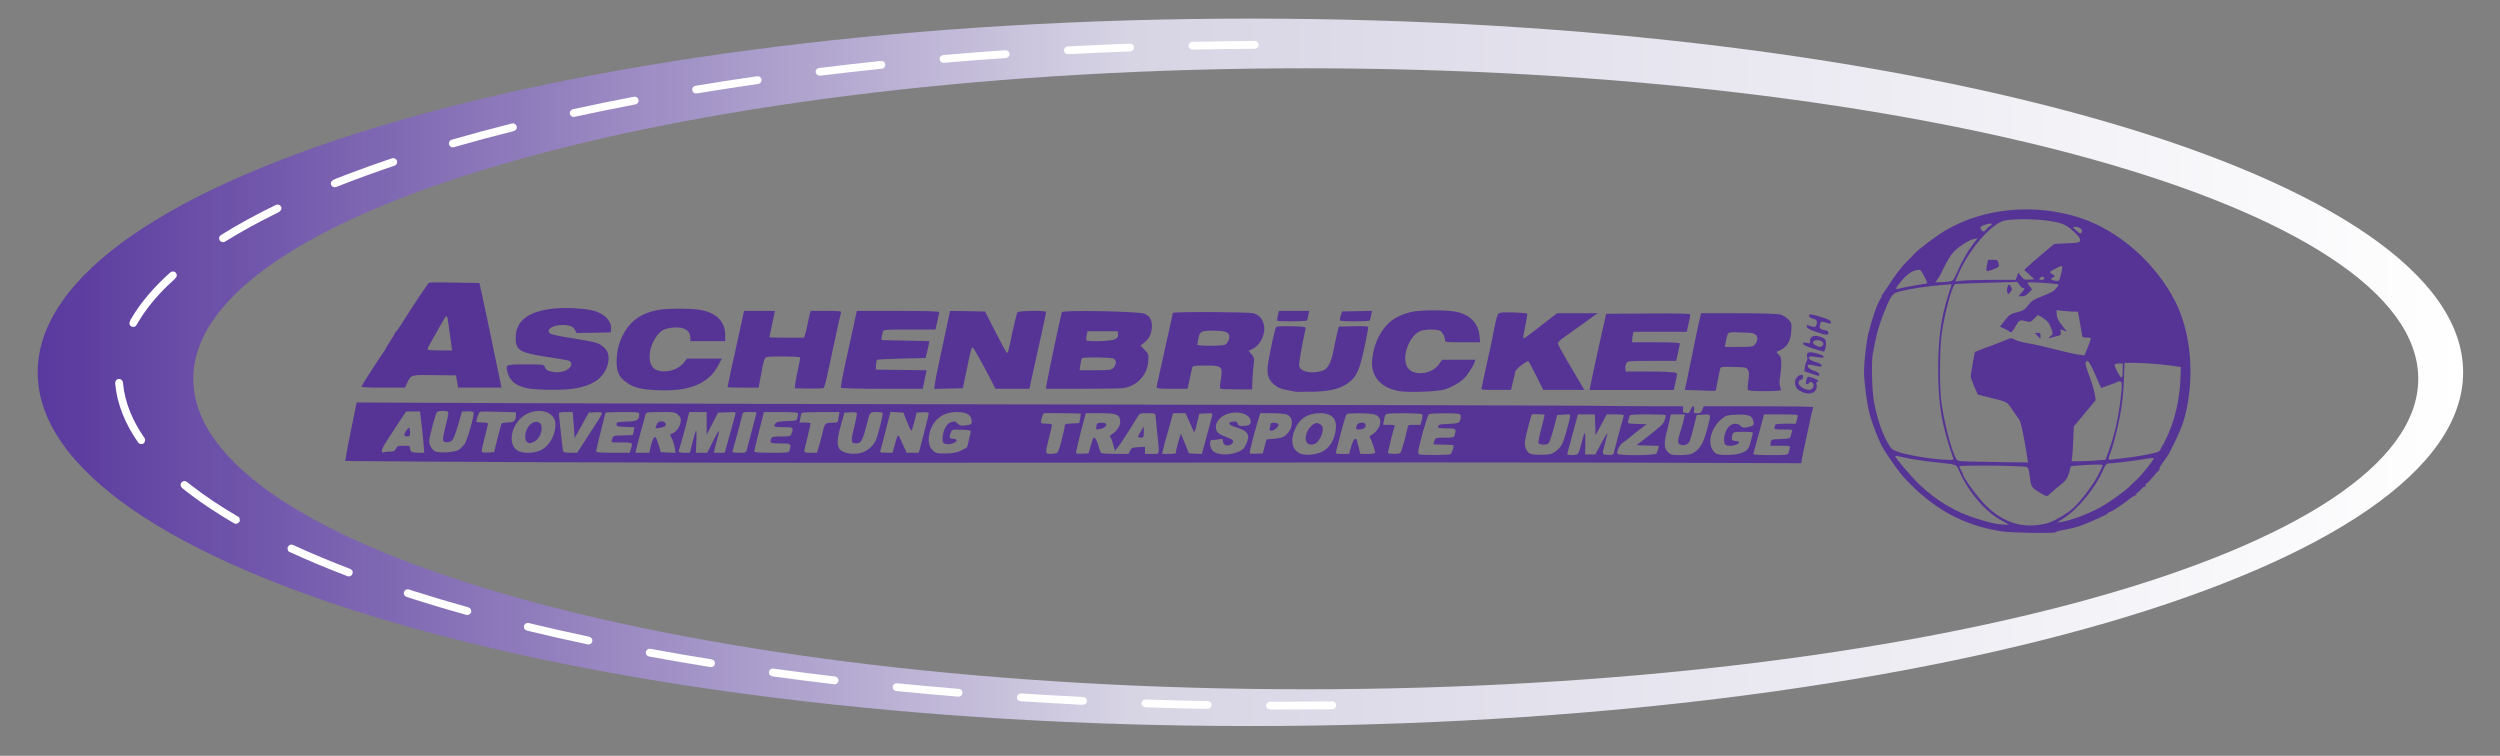 <?xml version="1.0" encoding="UTF-8" standalone="no"?>
<!-- Created with Inkscape (http://www.inkscape.org/) -->

<svg
   xmlns:dc="http://purl.org/dc/elements/1.1/"
   xmlns:cc="http://creativecommons.org/ns#"
   xmlns:rdf="http://www.w3.org/1999/02/22-rdf-syntax-ns#"
   xmlns:svg="http://www.w3.org/2000/svg"
   xmlns="http://www.w3.org/2000/svg"
   xmlns:sodipodi="http://sodipodi.sourceforge.net/DTD/sodipodi-0.dtd"
   xmlns:inkscape="http://www.inkscape.org/namespaces/inkscape"
   width="2150"
   height="650"
   viewBox="0 0 568.854 171.979"
   version="1.1"
   id="svg4626"
   inkscape:version="0.92.4 (5da689c313, 2019-01-14)"
   sodipodi:docname="logo.svg">
  <rect x="0" y="0" width="568.854" height="171.979" fill="#808080" stroke="none"/>
  <defs
     id="defs4620">
    <linearGradient
       gradientTransform="matrix(668.142,0,0,194.879,36.349,127.814)"
       gradientUnits="userSpaceOnUse"
       y2="0"
       x2="1"
       y1="0"
       x1="0"
       id="_Linear2">
      <stop
         id="stop5239"
         style="stop-color:#56349f;stop-opacity:0.941"
         offset="0" />
      <stop
         id="stop5241"
         style="stop-color:#d7d4e4;stop-opacity:1"
         offset="0.45" />
      <stop
         id="stop5243"
         style="stop-color:#fff;stop-opacity:1"
         offset="1" />
      <stop
         id="stop5245"
         style="stop-color:#fff;stop-opacity:1"
         offset="1" />
    </linearGradient>
  </defs>
  <sodipodi:namedview
     id="base"
     pagecolor="#ffffff"
     bordercolor="#666666"
     borderopacity="1.0"
     inkscape:pageopacity="0.0"
     inkscape:pageshadow="2"
     inkscape:zoom="0.24748737"
     inkscape:cx="1159.9637"
     inkscape:cy="-265.74832"
     inkscape:document-units="px"
     inkscape:current-layer="g5297"
     showgrid="false"
     units="px"
     showguides="true"
     inkscape:guide-bbox="true"
     inkscape:window-width="2560"
     inkscape:window-height="1017"
     inkscape:window-x="1912"
     inkscape:window-y="-8"
     inkscape:window-maximized="1">
    <sodipodi:guide
       position="226.662,182.016"
       orientation="0,1"
       id="guide5278"
       inkscape:locked="false" />
  </sodipodi:namedview>
  <g
     inkscape:label="Ebene 1"
     inkscape:groupmode="layer"
     id="layer1"
     transform="translate(0,-125.021)">
    <g
       id="g5297"
       transform="translate(-54.429,98.274)">
      <g
         id="g5308"
         transform="translate(3.657,-3.351)">
        <path
           style="fill:#563495;fill-opacity:1;stroke-width:0.265"
           d="m 129.329,134.992 c 0,0 0.426,-2.646 0.705,-4.015 0.279,-1.369 0.758,-3.739 1.065,-5.267 0.307,-1.528 0.622,-3.061 0.7,-3.406 l 0.142,-0.628 38.153,0.165 c 20.984,0.091 82.146,0.233 135.916,0.317 53.77,0.084 100.978,0.198 104.907,0.253 3.929,0.055 10.678,0.106 14.999,0.112 l 7.855,0.013 -0.05,0.728 c -0.042,0.615 0.065,0.741 0.694,0.813 0.621,0.071 0.794,-0.048 1.05,-0.728 0.398,-1.055 0.93,-1.068 0.776,-0.019 -0.109,0.741 -0.06,0.794 0.73,0.794 0.698,0 0.899,-0.14 1.146,-0.794 l 0.3,-0.794 h 12.525 c 6.889,0 12.471,0.089 12.406,0.198 -0.066,0.109 -0.611,2.52 -1.212,5.358 -0.601,2.838 -1.155,5.441 -1.232,5.785 l -0.281,1.618 c -109.818,-0.527 -234.896,0.365 -331.295,-0.504 z m 203.348,-2.149 c 0.903,-0.396 1.244,-0.744 1.672,-1.711 0.946,-2.138 0.411,-2.989 -2.41,-3.829 -1.673,-0.498 -1.964,-1.147 -0.575,-1.28 0.706,-0.068 0.908,0.024 1.023,0.463 0.107,0.408 0.355,0.546 0.972,0.544 1.439,-0.006 2.02,-0.272 2.02,-0.924 0,-2.424 -4.996,-2.948 -7.077,-0.741 -0.576,0.611 -0.861,1.174 -0.861,1.705 0,1.45 0.296,1.703 3.392,2.906 0.803,0.312 0.656,1.072 -0.27,1.397 -0.839,0.295 -1.535,-0.143 -1.535,-0.965 0,-0.452 -0.121,-0.506 -0.827,-0.364 -0.455,0.091 -1.11,0.165 -1.455,0.165 -0.534,0 -0.628,0.129 -0.623,0.86 0.003,0.473 0.212,1.124 0.463,1.448 0.912,1.172 3.805,1.327 6.09,0.327 z m 18.882,0.056 c 1.553,-0.752 2.604,-2.249 3.03,-4.316 0.621,-3.012 -0.486,-4.46 -3.411,-4.46 -2.741,0 -4.544,1.072 -5.617,3.34 -1.273,2.692 -0.877,4.958 1.016,5.814 1.158,0.524 3.483,0.348 4.981,-0.378 z m -3.491,-2.181 c -0.494,-0.922 -0.047,-2.551 0.983,-3.581 0.928,-0.928 1.526,-1.004 2.401,-0.303 0.693,0.554 0.138,2.773 -0.969,3.881 -0.73,0.73 -2.025,0.732 -2.415,0.003 z m 32.709,2.733 c 0.365,-0.254 0.911,-1.824 0.705,-2.029 -0.085,-0.085 -1.147,-0.155 -2.36,-0.155 -1.213,0 -2.205,-0.052 -2.205,-0.115 0,-0.063 0.116,-0.42 0.258,-0.794 0.247,-0.65 0.348,-0.679 2.35,-0.679 1.946,0 2.104,-0.042 2.252,-0.595 0.391,-1.459 0.316,-1.521 -1.837,-1.521 -1.766,0 -1.993,-0.055 -1.916,-0.463 0.072,-0.38 0.419,-0.475 1.938,-0.53 2.689,-0.098 2.947,-0.194 3.142,-1.169 0.111,-0.555 0.054,-0.919 -0.165,-1.058 -0.445,-0.283 -6.588,-0.273 -7.036,0.011 -0.368,0.233 -2.426,7.55 -2.426,8.624 0,0.616 0.015,0.619 3.506,0.646 1.928,0.015 3.635,-0.063 3.793,-0.173 z m 24.009,-0.677 c 1.225,-0.934 1.69,-1.835 2.489,-4.815 1.085,-4.048 1.162,-3.612 -0.623,-3.52 l -1.553,0.08 -0.475,1.852 c -0.764,2.977 -1.279,4.484 -1.605,4.692 -0.533,0.34 -2.033,0.223 -2.184,-0.171 -0.079,-0.205 0.219,-1.717 0.662,-3.359 0.443,-1.643 0.776,-3.015 0.741,-3.051 -0.12,-0.12 -2.823,-0.191 -2.913,-0.077 -0.169,0.216 -1.321,4.616 -1.519,5.802 -0.232,1.391 0.24,2.674 1.152,3.136 0.32,0.162 1.543,0.267 2.719,0.233 1.883,-0.054 2.253,-0.15 3.109,-0.803 z m 5.162,0.411 c 0.133,-0.255 0.446,-1.296 0.697,-2.315 0.716,-2.904 0.913,-2.904 0.854,0 l -0.054,2.646 h 1.164 1.164 l 1.314,-2.461 c 0.723,-1.354 1.353,-2.422 1.401,-2.374 0.048,0.048 -0.155,0.977 -0.45,2.064 -0.78,2.87 -0.803,2.759 0.6,2.85 1.092,0.071 1.238,0.014 1.356,-0.529 0.197,-0.906 2.083,-7.923 2.238,-8.328 0.104,-0.271 -0.315,-0.35 -1.859,-0.35 h -1.994 l -1.276,2.39 -1.276,2.39 -0.076,-2.39 -0.076,-2.39 h -1.929 -1.929 l -1.129,4.167 c -0.621,2.292 -1.185,4.376 -1.254,4.63 -0.106,0.391 0.061,0.463 1.074,0.463 0.874,0 1.264,-0.126 1.44,-0.463 z m 17.7,0.132 c 0.143,-0.182 0.338,-0.654 0.432,-1.049 l 0.171,-0.718 -2.552,-0.076 -2.552,-0.076 3.065,-2.381 c 2.437,-1.894 3.122,-2.571 3.342,-3.307 0.152,-0.509 0.277,-1.015 0.278,-1.124 0,-0.109 -1.836,-0.198 -4.082,-0.198 -3.663,0 -4.096,0.048 -4.212,0.463 -0.071,0.255 -0.205,0.726 -0.297,1.047 -0.162,0.565 -0.095,0.587 2.009,0.661 l 2.177,0.077 -1.567,1.191 c -0.862,0.655 -1.865,1.464 -2.229,1.798 -0.364,0.334 -1.041,0.845 -1.505,1.136 -0.843,0.528 -1.604,2.088 -1.277,2.617 0.256,0.415 8.468,0.358 8.798,-0.061 z m 8.218,-0.043 c 1.711,-0.894 2.517,-2.276 3.468,-5.943 0.796,-3.07 0.825,-2.984 -0.968,-2.891 l -1.521,0.079 -0.794,3.173 c -0.702,2.806 -0.875,3.212 -1.497,3.508 -0.496,0.236 -0.904,0.259 -1.384,0.076 -0.776,-0.295 -0.76,-0.75 0.125,-3.534 0.269,-0.846 0.566,-1.947 0.66,-2.447 l 0.171,-0.909 h -1.582 -1.582 l -0.278,1.257 c -0.153,0.691 -0.462,1.971 -0.687,2.844 -0.63,2.446 -0.558,3.634 0.27,4.462 0.636,0.636 0.882,0.698 2.791,0.698 1.288,0 2.369,-0.144 2.808,-0.373 z m 10.959,-0.039 c 1.511,-0.515 1.902,-0.963 2.298,-2.63 0.173,-0.728 0.376,-1.531 0.452,-1.786 0.124,-0.416 -0.094,-0.463 -2.137,-0.463 -2.386,0 -2.451,0.033 -2.586,1.323 -0.06,0.57 0.049,0.673 0.791,0.744 1.032,0.099 1.116,0.494 0.181,0.85 -1.06,0.403 -2.416,0.319 -2.6,-0.16 -0.478,-1.245 0.184,-3.47 1.256,-4.221 0.765,-0.536 1.822,-0.485 2.333,0.111 0.354,0.413 0.618,0.464 1.535,0.296 1.411,-0.258 1.63,-0.492 1.371,-1.463 -0.317,-1.189 -1.142,-1.488 -3.805,-1.38 -2.108,0.085 -2.396,0.164 -3.307,0.898 -2.206,1.778 -3.259,4.824 -2.339,6.763 0.244,0.513 0.704,1.059 1.024,1.214 0.885,0.427 4.165,0.371 5.535,-0.096 z m 10.904,-0.117 c 0.083,-0.291 0.218,-0.767 0.3,-1.058 0.142,-0.5 0.024,-0.529 -2.134,-0.529 h -2.284 l 0.084,-0.728 c 0.083,-0.72 0.106,-0.728 2.238,-0.804 1.978,-0.07 2.164,-0.124 2.281,-0.661 0.07,-0.322 0.215,-0.793 0.322,-1.048 0.176,-0.419 -0.011,-0.463 -1.979,-0.463 -1.873,0 -2.151,-0.058 -2.013,-0.419 0.088,-0.23 0.161,-0.528 0.161,-0.661 0,-0.134 1.052,-0.243 2.337,-0.243 h 2.337 l 0.28,-0.911 c 0.154,-0.501 0.213,-0.977 0.133,-1.058 -0.081,-0.081 -1.833,-0.147 -3.894,-0.147 h -3.747 l -1.148,4.299 c -0.631,2.365 -1.2,4.448 -1.264,4.63 -0.089,0.255 0.794,0.331 3.863,0.331 3.753,0 3.988,-0.03 4.129,-0.529 z m -210.516,-0.146 c 1.267,-0.529 2.382,-1.599 2.866,-2.75 0.543,-1.291 1.685,-5.893 1.527,-6.15 -0.073,-0.118 -0.724,-0.214 -1.446,-0.214 -1.513,0 -1.408,-0.159 -2.362,3.572 -0.71,2.777 -1.177,3.552 -2.147,3.564 -1.289,0.015 -1.351,-0.442 -0.51,-3.72 0.426,-1.66 0.68,-3.115 0.564,-3.233 -0.116,-0.118 -0.792,-0.177 -1.502,-0.132 l -1.291,0.082 -0.746,2.646 c -0.99,3.512 -1.043,4.906 -0.218,5.785 0.887,0.945 3.636,1.232 5.267,0.551 z m 22.283,-0.374 c 0.655,-0.332 1.234,-0.642 1.287,-0.689 0.053,-0.047 0.246,-0.777 0.428,-1.621 0.183,-0.845 0.378,-1.714 0.433,-1.933 0.083,-0.325 -0.298,-0.411 -2.084,-0.474 -2.141,-0.075 -2.191,-0.063 -2.447,0.613 -0.439,1.154 -0.331,1.449 0.532,1.449 1.097,0 1.03,0.675 -0.106,1.05 -1.207,0.398 -2.267,0.115 -2.305,-0.615 -0.095,-1.844 0.72,-3.747 1.777,-4.149 0.93,-0.354 1.09,-0.327 1.7,0.283 0.454,0.454 0.741,0.51 1.852,0.363 1.143,-0.152 1.315,-0.254 1.315,-0.78 0,-1.563 -1.036,-2.237 -3.441,-2.237 -1.856,0 -3.462,0.623 -4.547,1.765 -1.816,1.91 -2.373,5.189 -1.131,6.664 0.801,0.952 1.268,1.076 3.695,0.985 1.296,-0.049 2.209,-0.251 3.043,-0.673 z m 21.569,0.634 c 0.429,-0.115 0.678,-0.703 1.263,-2.973 0.401,-1.556 0.726,-3.032 0.722,-3.28 -0.005,-0.368 0.294,-0.465 1.637,-0.529 l 1.643,-0.079 0.213,-1.032 c 0.117,-0.568 0.177,-1.068 0.134,-1.112 -0.064,-0.064 -7.169,-0.165 -8.297,-0.117 -0.32,0.013 -0.926,2.007 -0.684,2.249 0.08,0.08 0.661,0.145 1.292,0.145 0.766,0 1.147,0.115 1.147,0.345 0,0.19 -0.295,1.47 -0.657,2.844 -0.896,3.413 -0.882,3.691 0.193,3.687 0.473,-0.002 1.1,-0.068 1.394,-0.147 z m 7.895,-1.701 c 0.278,-0.946 0.546,-1.767 0.596,-1.824 0.268,-0.308 0.892,0.7 1.177,1.903 0.179,0.757 0.458,1.463 0.619,1.57 0.161,0.107 1.625,0.196 3.254,0.198 l 2.962,0.004 0.347,-0.728 c 0.311,-0.652 0.506,-0.736 1.867,-0.807 l 1.519,-0.079 v 0.807 0.807 h 1.587 c 1.869,0 1.755,0.455 1.191,-4.763 -0.212,-1.965 -0.389,-3.78 -0.392,-4.035 -0.005,-0.395 -0.269,-0.463 -1.8,-0.463 -1.747,0 -1.808,0.023 -2.291,0.86 -0.54,0.936 -3.585,5.723 -3.914,6.152 -0.111,0.146 -0.427,0.559 -0.702,0.918 l -0.499,0.653 -0.462,-1.646 c -0.254,-0.905 -0.583,-1.646 -0.731,-1.646 -0.148,0 0.129,-0.268 0.616,-0.596 1.252,-0.844 1.936,-2.111 1.731,-3.206 -0.235,-1.254 -0.969,-1.489 -4.656,-1.489 h -3.152 l -0.264,0.992 c -1.348,5.063 -2.042,8.011 -1.914,8.139 0.084,0.084 0.75,0.118 1.479,0.075 l 1.326,-0.078 z m 10.754,-2.051 c 0,-0.109 0.295,-0.675 0.653,-1.257 l 0.652,-1.058 0.008,1.257 c 0.008,1.166 -0.039,1.257 -0.653,1.257 -0.364,0 -0.661,-0.089 -0.66,-0.198 z m -9.481,-2.344 c 0.075,-0.654 0.216,-0.777 0.981,-0.85 1.823,-0.174 1.658,1.07 -0.191,1.44 -0.844,0.169 -0.874,0.147 -0.79,-0.589 z m 18.112,6.035 c -0.072,-0.117 0.147,-1.158 0.487,-2.315 l 0.618,-2.103 0.441,1.027 c 0.243,0.565 0.657,1.577 0.92,2.249 l 0.479,1.222 1.473,0.079 1.473,0.079 0.282,-1.005 c 0.655,-2.337 1.941,-7.137 2.063,-7.7 0.128,-0.588 0.078,-0.607 -1.394,-0.529 l -1.526,0.08 -0.542,2.221 c -0.531,2.174 -0.549,2.205 -0.877,1.455 -0.184,-0.421 -0.646,-1.451 -1.027,-2.287 l -0.692,-1.521 h -1.426 -1.426 l -0.289,1.124 c -0.159,0.618 -0.448,1.66 -0.643,2.315 -0.7,2.36 -1.176,4.117 -1.342,4.961 l -0.17,0.86 h 1.624 c 0.893,0 1.565,-0.095 1.493,-0.212 z m 20.187,-1.508 0.418,-1.587 1.72,-0.132 c 0.98,-0.075 1.986,-0.321 2.339,-0.571 2.043,-1.447 2.341,-4.329 0.512,-4.966 -0.448,-0.156 -1.982,-0.284 -3.409,-0.284 h -2.595 l -0.571,1.916 c -0.798,2.68 -1.822,6.616 -1.828,7.027 -0.004,0.252 0.398,0.323 1.495,0.265 l 1.5,-0.079 z m 1.177,-4.167 c 0.088,-0.327 0.161,-0.752 0.163,-0.943 0.005,-0.44 1.638,-0.319 1.786,0.133 0.15,0.457 -0.895,1.406 -1.548,1.406 -0.452,0 -0.529,-0.115 -0.401,-0.595 z m 18.525,4.167 c 0.48,-1.676 1.052,-2.226 1.307,-1.257 0.067,0.255 0.269,1.029 0.449,1.72 l 0.327,1.257 h 1.685 c 0.927,0 1.685,-0.115 1.685,-0.255 0,-0.399 -0.778,-2.73 -1.103,-3.305 -0.217,-0.384 -0.212,-0.544 0.018,-0.621 0.766,-0.255 1.885,-1.491 2.12,-2.34 0.358,-1.298 -0.076,-2.14 -1.276,-2.473 -1.096,-0.305 -5.847,-0.353 -6.244,-0.064 -0.147,0.107 -0.712,1.921 -1.256,4.031 -0.544,2.11 -1.063,4.104 -1.153,4.432 -0.156,0.568 -0.093,0.595 1.392,0.595 h 1.556 l 0.493,-1.72 z m 1.195,-4.564 c 0.152,-0.574 0.372,-0.745 1.037,-0.811 0.58,-0.057 0.894,0.047 1.004,0.334 0.245,0.638 -0.396,1.204 -1.364,1.204 -0.82,0 -0.86,-0.042 -0.678,-0.728 z m 9.948,6.081 c 0.248,-0.182 1.382,-4.074 1.656,-5.684 0.117,-0.688 0.202,-0.728 1.539,-0.728 h 1.415 l 0.287,-1.064 c 0.158,-0.585 0.215,-1.181 0.127,-1.323 -0.185,-0.3 -7.778,-0.352 -8.232,-0.056 -0.164,0.107 -0.383,0.7 -0.486,1.319 l -0.188,1.124 h 1.374 c 1.203,0 1.351,0.058 1.189,0.463 -0.225,0.56 -1.458,5.554 -1.458,5.904 0,0.291 2.391,0.33 2.778,0.045 z m -229.811,-0.327 c 0.804,0 1.052,-0.127 1.296,-0.661 0.269,-0.589 0.461,-0.661 1.762,-0.661 1.364,0 1.461,0.042 1.461,0.633 0,0.753 0.429,0.954 2.03,0.954 h 1.193 l -0.192,-2.315 c -0.106,-1.273 -0.325,-3.387 -0.487,-4.696 l -0.295,-2.381 h -1.575 -1.575 l -1.678,2.514 c -0.923,1.382 -2.218,3.372 -2.878,4.422 -1.142,1.816 -1.305,2.672 -0.447,2.343 0.215,-0.083 0.839,-0.15 1.386,-0.15 z m 3.198,-3.77 c 0.003,-0.497 0.938,-1.817 1.143,-1.612 0.098,0.098 0.179,0.575 0.179,1.06 0,0.764 -0.088,0.882 -0.661,0.882 -0.364,0 -0.661,-0.149 -0.66,-0.331 z m 12.333,3.391 c 0.433,-0.256 1.057,-0.86 1.388,-1.343 0.635,-0.926 2.262,-6.608 2.05,-7.159 -0.076,-0.199 -0.605,-0.308 -1.384,-0.285 l -1.26,0.038 -0.86,3.005 c -0.473,1.653 -1.064,3.23 -1.314,3.506 -0.553,0.612 -1.912,0.666 -2.135,0.086 -0.088,-0.228 0.191,-1.772 0.619,-3.431 0.635,-2.463 0.71,-3.042 0.41,-3.157 -0.537,-0.206 -1.994,-0.165 -2.358,0.067 -0.173,0.11 -0.69,1.703 -1.15,3.54 -0.813,3.245 -0.824,3.367 -0.391,4.28 0.25,0.527 0.755,1.06 1.15,1.214 1.059,0.412 4.305,0.188 5.233,-0.36 z m 8.488,-1.076 c 0.317,-1.368 0.949,-3.744 1.284,-4.829 0.064,-0.207 0.598,-0.331 1.424,-0.331 1.432,0 1.87,-0.391 1.87,-1.669 v -0.646 l -3.903,-0.124 c -2.146,-0.068 -4.049,-0.071 -4.228,-0.007 -0.276,0.099 -0.859,1.616 -0.864,2.247 -8e-4,0.109 0.594,0.198 1.321,0.198 0.728,0 1.323,0.117 1.323,0.26 0,0.143 -0.352,1.592 -0.781,3.22 -0.43,1.628 -0.717,3.065 -0.638,3.193 0.079,0.128 0.746,0.197 1.483,0.153 l 1.34,-0.079 0.368,-1.587 z m 10.359,1.078 c 1.871,-0.948 3.215,-3.389 3.215,-5.839 0,-2.695 -3.426,-3.918 -6.55,-2.337 -3.334,1.687 -4.611,6.769 -2.088,8.308 1.244,0.758 3.789,0.696 5.423,-0.132 z m -3.201,-1.761 c -0.621,-0.362 -0.608,-1.964 0.027,-3.158 0.629,-1.184 1.711,-1.751 2.583,-1.353 1.333,0.608 0.548,3.734 -1.113,4.427 -1.033,0.432 -0.911,0.425 -1.497,0.084 z m 12.954,-0.045 c 3.295,-5.039 4.045,-6.252 4.045,-6.542 0,-0.195 -0.52,-0.27 -1.506,-0.218 l -1.506,0.079 -1.603,2.906 -1.603,2.906 -0.064,-1.054 c -0.035,-0.58 -0.135,-1.918 -0.221,-2.973 l -0.157,-1.918 h -1.565 c -1.074,0 -1.566,0.104 -1.567,0.331 -0.004,0.546 0.844,8.242 0.948,8.599 0.063,0.216 0.634,0.331 1.647,0.331 h 1.551 z m 10.658,1.527 c 0.167,-0.506 0.227,-1.045 0.133,-1.197 -0.1,-0.161 -1.041,-0.254 -2.266,-0.224 -1.153,0.028 -2.159,-0.012 -2.237,-0.09 -0.078,-0.078 -0.027,-0.442 0.113,-0.81 0.242,-0.637 0.359,-0.671 2.436,-0.701 1.2,-0.018 2.203,-0.06 2.229,-0.095 0.026,-0.035 0.12,-0.445 0.209,-0.912 l 0.161,-0.849 -2.042,-0.077 c -1.84,-0.07 -2.042,-0.129 -2.042,-0.606 0,-0.482 0.201,-0.536 2.249,-0.603 2.415,-0.079 2.91,-0.345 2.91,-1.564 0,-0.61 -0.005,-0.611 -3.836,-0.611 -2.11,0 -3.836,0.072 -3.836,0.161 0,0.088 -0.476,1.995 -1.058,4.237 -0.582,2.242 -1.058,4.253 -1.058,4.47 0,0.33 0.616,0.393 3.816,0.393 h 3.816 z m 4.362,-0.071 c 0.102,-0.546 0.356,-1.4 0.565,-1.899 0.476,-1.139 0.773,-0.882 1.39,1.201 l 0.461,1.558 1.675,0.08 1.675,0.08 -0.178,-1.138 c -0.098,-0.626 -0.388,-1.566 -0.644,-2.089 l -0.466,-0.951 0.674,-0.31 c 0.888,-0.408 1.601,-1.424 1.782,-2.538 0.118,-0.728 0.016,-1.029 -0.535,-1.58 -0.659,-0.659 -0.788,-0.681 -3.982,-0.681 -2.915,0 -3.318,0.054 -3.44,0.463 -0.453,1.508 -1.993,7.215 -2.142,7.938 l -0.178,0.86 h 1.579 1.579 z m 1.196,-4.649 c 0,-0.085 0.138,-0.458 0.307,-0.828 0.225,-0.494 0.509,-0.674 1.067,-0.674 0.797,0 1.275,0.632 0.821,1.086 -0.291,0.291 -2.195,0.653 -2.195,0.417 z m 8.467,3.128 c 0.342,-1.382 0.696,-2.514 0.786,-2.514 0.09,0 0.115,1.131 0.054,2.514 l -0.11,2.514 h 1.295 1.295 l 1.264,-2.544 c 1.275,-2.567 1.718,-3.077 1.223,-1.407 -0.148,0.5 -0.433,1.593 -0.633,2.43 l -0.364,1.521 h 1.246 1.246 l 1.121,-4.035 c 0.616,-2.219 1.192,-4.308 1.278,-4.642 0.155,-0.599 0.13,-0.606 -1.885,-0.529 l -2.042,0.078 -1.295,2.514 -1.295,2.514 -0.004,-2.58 -0.004,-2.58 h -1.974 -1.974 l -0.259,0.992 c -0.142,0.546 -0.452,1.766 -0.689,2.712 -0.237,0.946 -0.66,2.476 -0.942,3.401 -0.282,0.925 -0.512,1.788 -0.512,1.918 0,0.13 0.574,0.237 1.276,0.237 h 1.276 z m 12.333,1.786 c 0.095,-0.4 0.633,-2.45 1.196,-4.555 0.563,-2.105 1.023,-3.861 1.023,-3.903 0,-0.041 -0.705,-0.075 -1.566,-0.075 -1.554,0 -1.568,0.007 -1.744,0.86 -0.15,0.723 -1.689,6.429 -2.142,7.938 -0.122,0.405 0.061,0.463 1.461,0.463 1.528,0 1.608,-0.033 1.773,-0.728 z m 9.725,0.132 c 0.397,-1.48 0.34,-1.521 -2.082,-1.521 -2.331,0 -2.5,-0.095 -2.088,-1.169 0.128,-0.333 0.589,-0.419 2.256,-0.419 2.005,0 2.106,-0.029 2.353,-0.679 0.518,-1.363 0.422,-1.438 -1.859,-1.438 -2.163,0 -2.365,-0.098 -1.786,-0.868 0.254,-0.337 0.851,-0.457 2.561,-0.514 2.217,-0.073 2.232,-0.078 2.436,-0.845 0.113,-0.424 0.144,-0.871 0.069,-0.992 -0.075,-0.122 -1.839,-0.221 -3.919,-0.221 h -3.782 l -1.097,4.307 c -0.603,2.369 -1.097,4.452 -1.097,4.63 0,0.24 1.013,0.323 3.938,0.323 3.86,0 3.941,-0.012 4.097,-0.595 z m 6.758,-1.191 c 0.29,-0.982 0.659,-2.376 0.818,-3.098 0.385,-1.738 0.605,-1.951 2.019,-1.951 0.659,0 1.243,-0.044 1.297,-0.098 0.054,-0.054 0.178,-0.6 0.276,-1.213 l 0.178,-1.115 h -4.252 c -2.338,0 -4.302,0.089 -4.365,0.198 -0.062,0.109 -0.194,0.645 -0.292,1.191 l -0.179,0.992 h 1.159 c 0.637,0 1.225,0.067 1.306,0.148 0.081,0.081 -0.196,1.453 -0.617,3.048 -0.421,1.595 -0.765,3.076 -0.765,3.292 0,0.298 0.345,0.392 1.444,0.392 h 1.444 z m 17.084,0.265 c 0.865,-3.066 0.719,-3.015 1.808,-0.632 l 0.985,2.154 1.384,-0.002 1.384,-0.002 1.132,-4.298 c 0.623,-2.364 1.129,-4.453 1.124,-4.642 -0.006,-0.248 -0.392,-0.322 -1.385,-0.265 l -1.377,0.08 -0.505,2.051 c -0.278,1.128 -0.592,2.051 -0.699,2.051 -0.107,0 -0.554,-0.923 -0.994,-2.051 l -0.8,-2.051 -1.477,-0.079 -1.476,-0.079 -0.255,1.005 c -1.329,5.238 -1.942,7.584 -2.065,7.903 -0.115,0.3 0.159,0.378 1.32,0.378 h 1.465 l 0.429,-1.521 z m 206.38,-12.382 c -1.071,-0.549 -1.455,-1.113 -1.455,-2.139 0,-0.858 0.743,-1.684 1.514,-1.684 0.551,0 0.385,0.984 -0.191,1.135 -0.835,0.218 -0.657,1.176 0.331,1.778 1.388,0.847 2.58,0.573 2.58,-0.593 0,-0.555 -0.841,-0.989 -0.998,-0.516 -0.057,0.172 -0.275,0.312 -0.484,0.312 -0.28,0 -0.334,-0.191 -0.206,-0.728 0.264,-1.106 0.291,-1.118 1.561,-0.685 1.067,0.364 1.607,0.884 0.916,0.884 -0.156,0 -0.199,0.28 -0.103,0.663 0.104,0.416 0.005,0.91 -0.266,1.323 -0.515,0.786 -1.935,0.897 -3.198,0.25 z m -115.226,-0.008 c -3.156,-0.557 -3.746,-0.757 -4.749,-1.616 -1.442,-1.234 -1.762,-2.465 -1.327,-5.105 0.509,-3.088 1.562,-7.767 1.802,-8.007 0.119,-0.119 1.695,-0.183 3.502,-0.142 2.75,0.062 3.271,0.139 3.198,0.469 -0.888,4.008 -1.594,8.133 -1.474,8.612 0.242,0.965 1.746,1.537 3.598,1.369 0.855,-0.077 1.846,-0.332 2.203,-0.566 0.89,-0.583 1.577,-2.054 1.987,-4.254 0.19,-1.019 0.542,-2.686 0.782,-3.704 l 0.437,-1.852 3.354,-0.074 c 2.936,-0.065 3.354,-0.021 3.354,0.351 0,0.234 -0.421,2.381 -0.935,4.772 -1.049,4.878 -1.71,6.324 -3.526,7.709 -1.793,1.368 -4.118,1.96 -8.107,2.064 -1.892,0.049 -3.737,0.037 -4.101,-0.027 z m 23.617,-0.122 c -4.188,-0.75 -6.442,-3.444 -6.054,-7.237 0.318,-3.108 1.552,-5.947 3.44,-7.917 1.273,-1.329 3.018,-2.24 5.456,-2.849 1.971,-0.492 8.374,-0.49 10.451,0.004 3.016,0.718 4.792,2.62 5.084,5.448 l 0.15,1.45 h -4.006 c -3.872,0 -4.006,-0.018 -4.006,-0.547 0,-0.669 -0.472,-1.592 -1.035,-2.025 -0.572,-0.439 -3.549,-0.423 -4.595,0.025 -2.665,1.14 -4.371,6.21 -2.822,8.386 1.391,1.954 5.556,1.415 7.15,-0.924 l 0.642,-0.943 3.788,-0.002 3.788,-0.002 -0.187,0.595 c -0.27,0.86 -1.788,3.147 -2.525,3.804 -1.086,0.968 -2.743,1.889 -4.229,2.35 -1.692,0.526 -8.336,0.768 -10.489,0.383 z M 199.383,118.831 c -3.093,-0.205 -4.349,-0.553 -5.976,-1.657 -1.777,-1.205 -2.365,-2.454 -2.333,-4.957 0.031,-2.435 0.657,-4.677 1.865,-6.672 1.582,-2.613 3.838,-4.14 7.156,-4.843 2.34,-0.496 8.134,-0.498 10.465,-0.004 3.365,0.713 5.228,2.726 5.228,5.65 v 1.372 h -3.969 -3.969 v -0.679 c 0,-1.769 -1.41,-2.639 -3.898,-2.406 -1.971,0.184 -2.862,0.649 -3.797,1.98 -2.142,3.05 -2.085,6.946 0.114,7.712 2.073,0.723 4.851,-0.064 6.125,-1.735 l 0.689,-0.904 h 3.971 3.971 l -0.856,1.606 c -2.306,4.326 -6.93,6.058 -14.785,5.537 z m 237.291,0.068 -2.554,-0.086 0.351,-1.512 c 0.193,-0.832 0.838,-3.953 1.434,-6.936 0.596,-2.983 1.276,-6.228 1.511,-7.21 l 0.429,-1.786 8.497,0.002 c 5.338,7.9e-4 8.885,0.109 9.54,0.291 0.574,0.159 1.391,0.662 1.817,1.118 0.739,0.791 0.768,0.914 0.651,2.74 -0.141,2.191 -0.903,3.499 -2.479,4.25 l -0.9,0.429 0.577,0.614 c 0.48,0.511 0.569,0.894 0.531,2.282 -0.025,0.918 -0.154,2.249 -0.287,2.958 -0.144,0.771 -0.145,1.543 -0.003,1.919 0.132,0.346 0.24,0.741 0.24,0.877 0,0.142 -1.586,0.247 -3.712,0.247 -2.864,0 -3.744,-0.081 -3.849,-0.356 -0.075,-0.196 -0.015,-1.109 0.133,-2.03 0.202,-1.257 0.188,-1.845 -0.057,-2.356 -0.319,-0.666 -0.398,-0.684 -3.293,-0.757 -2.9,-0.073 -2.969,-0.061 -3.103,0.529 -0.279,1.234 -0.936,4.58 -0.936,4.771 -1.1e-4,0.109 -0.447,0.174 -0.992,0.143 -0.546,-0.03 -2.142,-0.094 -3.546,-0.142 z m 13.34,-10.32 c 1.19,-1.32 0.656,-2.679 -1.082,-2.754 -4.888,-0.21 -4.826,-0.216 -5.09,0.48 -0.136,0.358 -0.323,1.121 -0.414,1.694 l -0.167,1.043 h 3.168 c 2.682,0 3.232,-0.071 3.585,-0.463 z m -279.206,9.886 c -2.638,-0.585 -3.945,-1.604 -4.509,-3.516 -0.568,-1.926 -0.541,-1.938 4.11,-1.938 4.083,0 4.118,0.005 4.354,0.625 0.262,0.689 0.721,0.929 2.164,1.13 2.049,0.287 4.233,-0.937 3.78,-2.118 -0.201,-0.525 -0.201,-0.525 -5.574,-1.349 -6.138,-0.941 -7.063,-1.523 -7.022,-4.416 0.054,-3.842 2.895,-5.981 8.74,-6.581 2.998,-0.308 7.732,0.016 9.52,0.65 2.283,0.81 3.631,2.425 3.434,4.115 l -0.078,0.667 -3.885,0.073 -3.885,0.073 -0.349,-0.719 c -0.434,-0.895 -1.673,-1.255 -3.634,-1.056 -1.702,0.172 -2.716,0.942 -2.239,1.699 0.224,0.356 1.448,0.646 5.446,1.288 5.363,0.862 5.951,1.04 7.152,2.16 1.966,1.834 0.643,6.153 -2.391,7.804 -2.378,1.294 -4.977,1.769 -9.579,1.748 -2.256,-0.01 -4.756,-0.163 -5.556,-0.341 z m 157.676,0.09 c -0.141,-0.085 -0.133,-0.79 0.02,-1.72 0.56,-3.418 0.422,-3.559 -3.444,-3.559 -2.509,0 -2.891,0.059 -3.008,0.463 -0.074,0.255 -0.34,1.445 -0.592,2.646 l -0.457,2.183 h -3.527 c -2.647,0 -3.526,-0.083 -3.523,-0.331 0.003,-0.182 0.187,-1.105 0.411,-2.051 0.224,-0.946 0.816,-3.625 1.316,-5.953 0.5,-2.328 1.146,-5.245 1.435,-6.482 0.289,-1.237 0.528,-2.338 0.532,-2.447 0.011,-0.312 17.19,-0.236 18.331,0.081 1.248,0.347 1.975,1.117 2.351,2.488 0.555,2.028 -0.675,4.726 -2.564,5.627 l -0.887,0.423 0.679,0.807 c 0.62,0.737 0.661,0.933 0.479,2.272 -0.11,0.806 -0.238,2.418 -0.284,3.582 l -0.084,2.117 h -3.471 c -1.909,0 -3.579,-0.065 -3.71,-0.145 z m 1.055,-10.032 c 0.708,-0.379 1.185,-1.696 0.844,-2.332 -0.323,-0.603 -1.341,-0.853 -3.471,-0.853 -2.798,0 -3.106,0.146 -3.424,1.631 -0.154,0.718 -0.28,1.419 -0.28,1.558 0,0.332 5.711,0.329 6.331,-0.003 z m 58.337,9.846 c 0.08,-0.255 0.259,-1.058 0.397,-1.786 0.138,-0.728 0.633,-2.99 1.099,-5.027 0.466,-2.037 0.934,-4.24 1.041,-4.895 0.107,-0.655 0.405,-2.108 0.664,-3.228 0.419,-1.816 0.545,-2.054 1.159,-2.187 0.804,-0.174 5.817,0.004 6.028,0.215 0.079,0.079 -0.116,1.352 -0.433,2.83 -0.317,1.478 -0.52,2.743 -0.452,2.812 0.068,0.068 0.82,-0.414 1.672,-1.072 0.851,-0.658 2.555,-1.976 3.786,-2.928 l 2.238,-1.732 h 4.612 4.612 l -3.145,2.252 c -1.73,1.238 -3.77,2.697 -4.533,3.241 -0.763,0.544 -1.388,1.15 -1.389,1.347 0,0.197 0.921,1.92 2.049,3.83 2.308,3.909 2.314,3.918 3.289,5.582 l 0.709,1.21 -4.678,-5.3e-4 -4.678,-5.3e-4 -1.587,-3.198 c -0.873,-1.759 -1.679,-3.256 -1.791,-3.326 -0.301,-0.188 -2.791,1.712 -2.933,2.238 -0.067,0.248 -0.324,1.314 -0.572,2.369 l -0.45,1.918 h -3.429 c -3.145,0 -3.417,-0.038 -3.283,-0.463 z m 25.309,-3.043 c 0.398,-1.928 1.158,-5.411 1.691,-7.739 0.532,-2.328 1.054,-4.65 1.16,-5.159 l 0.192,-0.926 9.581,-0.069 c 6.67,-0.048 9.581,0.017 9.581,0.214 0,0.156 -0.112,0.782 -0.249,1.392 -0.137,0.61 -0.318,1.437 -0.402,1.837 l -0.153,0.728 h -6.05 -6.05 l -0.16,0.595 c -0.088,0.327 -0.161,0.863 -0.163,1.191 l -0.004,0.595 h 5.424 c 3.62,0 5.424,0.093 5.424,0.279 0,0.153 -0.188,1.106 -0.418,2.117 l -0.418,1.838 h -5.526 c -5.299,0 -5.538,0.022 -5.816,0.542 -0.16,0.298 -0.253,0.845 -0.208,1.215 l 0.083,0.672 4.233,-0.016 c 2.328,-0.009 4.976,0.053 5.884,0.139 1.845,0.173 1.728,-0.106 1.116,2.674 l -0.306,1.389 h -9.586 -9.586 l 0.723,-3.506 z m -181.436,1.927 c 0.079,-0.659 0.378,-2.211 0.663,-3.448 0.286,-1.237 0.465,-2.305 0.399,-2.374 -0.265,-0.274 -7.177,-0.321 -7.68,-0.052 -0.415,0.222 -0.643,0.95 -1.13,3.601 l -0.61,3.323 h -3.538 c -1.946,0 -3.538,-0.06 -3.538,-0.134 0,-0.196 1.442,-6.872 2.344,-10.847 0.429,-1.892 0.919,-4.124 1.089,-4.961 l 0.309,-1.521 h 3.525 3.525 l -0.632,2.977 c -0.348,1.637 -0.632,3.006 -0.633,3.043 -7.9e-4,0.036 1.775,0.066 3.947,0.066 h 3.948 l 0.266,-0.86 c 0.146,-0.473 0.341,-1.277 0.432,-1.786 0.091,-0.509 0.301,-1.492 0.466,-2.183 l 0.3,-1.257 h 3.55 c 3.273,0 3.536,0.036 3.371,0.463 -0.099,0.255 -0.593,2.428 -1.098,4.829 -0.505,2.401 -1.082,5.08 -1.283,5.953 -0.201,0.873 -0.574,2.6 -0.829,3.836 -0.255,1.237 -0.592,2.34 -0.748,2.451 -0.156,0.111 -1.696,0.174 -3.421,0.141 l -3.137,-0.061 z m 10.366,1.055 c -0.088,-0.143 0.387,-2.733 1.057,-5.755 0.67,-3.022 1.385,-6.269 1.589,-7.215 0.204,-0.946 0.507,-2.345 0.674,-3.109 l 0.302,-1.389 h 9.366 c 6.38,0 9.366,0.089 9.366,0.279 0,0.153 -0.188,1.106 -0.418,2.117 l -0.418,1.838 h -5.914 c -5.408,0 -5.925,0.04 -6.04,0.463 -0.408,1.506 -0.432,1.92 -0.114,1.947 0.185,0.016 1.467,0.045 2.849,0.066 1.382,0.021 3.717,0.068 5.188,0.104 l 2.675,0.066 -0.435,1.918 -0.435,1.918 -5.459,0.132 c -3.003,0.073 -5.53,0.203 -5.616,0.29 -0.086,0.087 -0.185,0.622 -0.22,1.191 l -0.063,1.033 5.775,0.071 5.775,0.071 -0.165,0.855 c -0.091,0.47 -0.29,1.42 -0.443,2.111 l -0.278,1.257 h -9.218 c -5.75,0 -9.279,-0.098 -9.379,-0.26 z m 21.39,-0.952 c 0.093,-0.676 0.457,-2.555 0.81,-4.176 0.353,-1.621 1.092,-5.063 1.641,-7.649 l 1,-4.703 3.982,0.073 3.982,0.073 2.381,4.696 c 1.31,2.583 2.474,4.696 2.588,4.696 0.267,5.3e-4 0.253,0.051 1.274,-4.762 0.478,-2.256 0.981,-4.25 1.116,-4.432 0.297,-0.399 6.531,-0.477 6.531,-0.082 0,0.137 -0.459,2.31 -1.02,4.829 -0.561,2.519 -1.419,6.396 -1.906,8.615 l -0.886,4.035 h -3.858 -3.858 l -0.841,-1.654 c -1.55,-3.047 -3.926,-7.34 -4.232,-7.645 -0.358,-0.358 -0.358,-0.355 -1.523,5.198 l -0.832,3.969 -3.259,0.075 -3.259,0.075 z m 25.378,0.352 c 0.245,-1.618 3.284,-15.979 3.508,-16.578 0.195,-0.522 17.456,-0.196 18.773,0.354 1.19,0.497 1.724,1.365 1.717,2.789 -0.01,1.989 -0.792,3.32 -2.583,4.39 -0.041,0.025 0.359,0.479 0.89,1.01 0.942,0.942 0.963,1.006 0.858,2.653 -0.197,3.1 -2.578,5.648 -5.672,6.072 -0.679,0.093 -4.922,0.169 -9.429,0.169 h -8.194 z m 15.263,-3.952 c 0.681,-0.731 0.694,-1.701 0.028,-2.057 -0.582,-0.312 -7.065,-0.379 -7.252,-0.075 -0.067,0.109 -0.207,0.764 -0.31,1.455 l -0.188,1.257 h 3.592 c 3.354,0 3.627,-0.038 4.131,-0.579 z m 0.304,-6.448 c 0.633,-0.327 0.78,-0.559 0.714,-1.124 l -0.082,-0.712 h -3.429 -3.429 l -0.188,0.92 c -0.103,0.506 -0.131,1.012 -0.061,1.124 0.249,0.403 5.627,0.231 6.475,-0.207 z m -171.408,10.662 c 0.144,-0.375 4.795,-7.56 5.214,-8.056 0.149,-0.176 0.271,-0.39 0.271,-0.476 0,-0.086 0.476,-0.873 1.058,-1.75 0.582,-0.876 1.058,-1.704 1.058,-1.839 0,-0.135 0.089,-0.249 0.198,-0.253 0.109,-0.004 0.794,-0.967 1.521,-2.139 2.03,-3.271 5.727,-8.816 5.992,-8.985 0.13,-0.083 1.275,-0.136 2.546,-0.118 1.271,0.018 3.808,0.057 5.638,0.085 l 3.328,0.051 0.596,2.712 c 0.628,2.854 1.62,7.562 2.941,13.957 0.436,2.11 0.95,4.581 1.142,5.49 l 0.349,1.654 h -4.945 -4.945 l -0.236,-1.389 -0.236,-1.389 -4.867,-0.072 c -5.44,-0.081 -5.395,-0.094 -6.249,1.8 l -0.474,1.05 h -5.015 c -3.924,0 -4.987,-0.072 -4.887,-0.333 z m 20.436,-9.39 c -0.211,-1.636 -0.645,-4.727 -0.819,-5.828 -0.075,-0.477 -0.243,-0.802 -0.373,-0.721 -0.13,0.08 -0.736,1.066 -1.348,2.19 -0.612,1.124 -1.511,2.715 -1.999,3.534 -0.488,0.819 -0.888,1.623 -0.888,1.786 0,0.2 0.909,0.296 2.794,0.296 h 2.794 z m 309.362,6.506 -1.521,-0.53 0.172,-1.103 c 0.095,-0.606 0.28,-1.173 0.412,-1.26 0.132,-0.087 0.166,-0.453 0.075,-0.813 -0.286,-1.139 0.365,-1.389 2.243,-0.862 0.918,0.258 1.569,0.579 1.51,0.746 -0.106,0.298 -0.233,0.297 -2.23,-0.005 -1.748,-0.265 -1.434,0.715 0.386,1.204 1.1,0.295 1.608,0.695 1.29,1.013 -0.09,0.09 -0.764,0.01 -1.497,-0.178 -0.734,-0.188 -1.412,-0.264 -1.507,-0.168 -0.347,0.347 0.419,1.08 1.424,1.362 0.59,0.165 1.066,0.476 1.115,0.728 0.104,0.536 0.033,0.531 -1.871,-0.133 z m 0.397,-5.704 c -1.381,-0.437 -2.183,-0.828 -2.183,-1.065 0,-0.278 0.204,-0.33 0.794,-0.2 0.72,0.158 0.794,0.111 0.794,-0.499 0,-0.95 0.789,-1.314 2.087,-0.964 0.565,0.152 1.168,0.447 1.34,0.655 0.387,0.466 0.094,2.8 -0.349,2.778 -0.165,-0.008 -1.283,-0.325 -2.484,-0.705 z m 2.292,-0.708 c 0.469,-0.565 -0.372,-1.267 -1.399,-1.167 -1.012,0.098 -1.098,0.721 -0.165,1.193 0.854,0.432 1.188,0.427 1.564,-0.026 z m -1.43,-3.033 c -1.513,-0.511 -2.142,-0.855 -2.21,-1.208 -0.071,-0.371 0.016,-0.451 0.353,-0.322 1.379,0.529 1.696,0.498 1.868,-0.186 0.219,-0.871 0.025,-1.152 -0.942,-1.364 -0.842,-0.185 -1.107,-0.929 -0.328,-0.92 0.255,0.003 1.356,0.28 2.447,0.616 1.402,0.432 2.011,0.751 2.077,1.089 0.095,0.493 0.094,0.493 -1.712,-0.01 -0.446,-0.124 -0.597,-0.013 -0.736,0.539 -0.231,0.92 -0.055,1.146 1.055,1.354 0.643,0.121 0.906,0.301 0.851,0.584 -0.121,0.623 -0.434,0.603 -2.723,-0.171 z m -122.693,-2.564 c -0.08,-0.08 -0.026,-0.616 0.12,-1.191 l 0.265,-1.046 h 3.437 3.437 l -0.186,0.99 c -0.102,0.545 -0.242,1.08 -0.31,1.191 -0.14,0.227 -6.54,0.279 -6.764,0.055 z m 14.256,-0.053 c -0.066,-0.109 0.017,-0.615 0.183,-1.124 l 0.302,-0.926 3.404,-0.074 3.404,-0.074 -0.187,0.998 c -0.103,0.549 -0.243,1.089 -0.311,1.199 -0.161,0.261 -6.639,0.262 -6.795,0.002 z"
           id="path4651"
           inkscape:connector-curvature="0"
           sodipodi:nodetypes="ccscccccccccccsccscssccccccccscsccscscccccsccccccccccssscscscccccsccccccccccccccccccccscccccccccscccccccccsccccccccccscscccccccccsccsccccccccccscccccsccccccccccccccccscccccscssccsscccscccccsccccccscccccscccsccsccssccccccccccsccssccccccsccccccccsccscccccsccsccscccccccsccccccccccccccccccccccccccccscccccccscscccccccscccccsscccccccsccccccscccsccccccscsccscssscsccccsccsccsscccccccccccccccccccssccccsssccccccscscccsccccscccccccsccscccccccccsccscssssssccccccccccccccsccccccscssscsccccsccccccccccccccccccssccccssccscccscscscccssccssccccscccscccsccssccccccccccccsccccccsccccssccscsccsccccccccccccccccsccccccscccccsscccccccccccccccsccscccsscccccccccccccccccccccccccssccccccccccccccscccscscccsscccccccccscccccscccscccscccccccccsccccscsccccscccccsscccccccccccccccccscccccccsccccccccssccscccccccccccccccccsscccccscscccccscsccccccccsccssccsccscccccccccccccsccccccccccccsccccccccccccccccccccscccccccscccccccccccccscscccccccccccccccccsccccccsssccccccccccsccccccccscscccccccccccccccccccccccccccccccccccccccc" />
        <path
           sodipodi:nodetypes="sccccccscccscsccccsscscccscsccscccssccsccccccccccscccccccscsscccccccscccccccccccccscccccsccscscccccccsccsccccccccsccccccssccccccsccccccccscccccsscccscccccccccccsscccccccccccccccccccccsccccsccccsccccccccscsccsccccccccccccccccsccccccccccccccccccccccccccsccccssccccccscsssscscccccc"
           inkscape:connector-curvature="0"
           id="path4653"
           d="m 506.169,150.99 c -8.783,-1.339 -15.798,-5.244 -22.346,-12.437 -0.841,-0.924 -3.477,-4.627 -4.466,-6.274 -1.018,-1.696 -2.599,-5.749 -3.274,-8.392 -0.554,-2.171 -1.181,-7.202 -1.173,-9.423 0.007,-1.901 0.565,-6.753 0.965,-8.388 0.867,-3.539 2.093,-7.019 2.847,-8.08 0.183,-0.258 0.27,-0.469 0.192,-0.469 -0.077,0 0.029,-0.22 0.235,-0.489 0.207,-0.269 0.714,-1.015 1.128,-1.657 1.871,-2.907 3.337,-4.804 4.727,-6.12 0.414,-0.391 0.994,-0.989 1.289,-1.327 0.942,-1.079 4.975,-4.124 7.198,-5.433 8.735,-5.144 20.538,-6.202 30.816,-2.761 8.698,2.912 17.055,10.313 21.445,18.993 3.154,6.236 4.229,14.802 2.864,22.817 -0.709,4.161 -1.398,6.066 -4.151,11.469 -0.272,0.534 -1.264,2.013 -1.93,2.878 -0.207,0.269 -0.376,0.669 -0.376,0.89 0,0.221 -0.077,0.402 -0.172,0.402 -0.095,0 -0.713,0.663 -1.373,1.474 -0.66,0.811 -1.318,1.474 -1.462,1.474 -0.144,0 -0.208,0.175 -0.142,0.388 0.071,0.232 0.016,0.34 -0.138,0.268 -0.142,-0.066 -0.567,0.241 -0.944,0.684 -0.378,0.442 -0.794,0.804 -0.926,0.804 -0.132,0 -0.179,0.121 -0.106,0.268 0.073,0.147 -0.02,0.268 -0.206,0.268 -0.187,0 -0.748,0.329 -1.248,0.73 -0.5,0.402 -1.102,0.865 -1.339,1.03 -2.043,1.426 -2.955,1.992 -3.21,1.992 -0.165,0 -0.332,0.105 -0.371,0.234 -0.087,0.286 -4.199,2.176 -6.41,2.947 -0.886,0.309 -2.506,0.711 -3.599,0.894 -1.093,0.182 -1.988,0.426 -1.988,0.54 0,0.327 -9.962,0.171 -12.355,-0.194 z m 10.875,-1.978 c 1.618,-0.579 4.186,-2.122 5.455,-3.279 1.631,-1.486 4.368,-5.088 5.593,-7.361 0.676,-1.253 1.169,-2.353 1.097,-2.443 -0.152,-0.19 -2.653,-0.148 -5.339,0.089 l -1.872,0.165 -0.364,1.368 c -0.331,1.244 -0.823,1.978 -1.824,2.719 -0.296,0.219 -1.668,1.402 -3.072,2.648 -0.171,0.152 -0.76,-0.071 -1.648,-0.623 -2.127,-1.323 -2.139,-1.341 -2.425,-3.651 -0.204,-1.646 -0.344,-2.11 -0.681,-2.263 -0.745,-0.339 -15.358,-0.489 -15.353,-0.157 0.002,0.162 0.194,0.595 0.425,0.964 0.231,0.368 0.422,0.77 0.425,0.891 0.011,0.516 2.059,3.488 3.867,5.61 3.626,4.257 7.7,6.237 12.253,5.956 1.123,-0.069 2.68,-0.355 3.462,-0.634 z m -9.281,0.399 c -0.049,-0.058 -0.713,-0.432 -1.475,-0.83 -3.582,-1.871 -7.475,-6.351 -9.598,-11.043 -0.868,-1.919 -0.228,-1.684 -6.421,-2.359 -2.127,-0.232 -4.828,-0.656 -6.003,-0.943 -1.174,-0.286 -2.184,-0.46 -2.243,-0.385 -0.179,0.223 3.839,4.966 5.567,6.572 4.094,3.806 8.109,6.174 13.104,7.729 1.475,0.459 3.263,0.94 3.972,1.067 1.387,0.25 3.244,0.364 3.098,0.191 z m 16.026,-1.677 c 1.418,-0.505 3.594,-1.478 4.835,-2.162 2.1,-1.157 6.01,-3.965 6.837,-4.91 0.199,-0.227 0.796,-0.79 1.328,-1.251 1.195,-1.036 4.216,-4.824 4.031,-5.055 -0.075,-0.093 -1.23,0.025 -2.567,0.263 -2.089,0.372 -6.839,0.944 -7.942,0.958 -0.195,0.002 -0.561,0.499 -0.814,1.105 -1.751,4.19 -5.787,9.198 -9.145,11.348 l -1.504,0.963 1.182,-0.17 c 0.65,-0.093 2.342,-0.583 3.76,-1.089 z m -11.929,-14.766 c -0.513,-3.304 -1.268,-6.816 -1.568,-7.291 -0.247,-0.391 -0.568,-0.853 -2.14,-3.074 -0.734,-1.037 -0.795,-1.066 -4.049,-1.892 l -3.304,-0.839 -0.806,-1.834 c -0.443,-1.008 -0.806,-2.058 -0.806,-2.331 0,-0.432 0.864,-5.319 0.977,-5.527 0.023,-0.042 1.335,-0.553 2.917,-1.135 1.581,-0.582 3.429,-1.295 4.106,-1.585 1.202,-0.515 1.253,-0.516 2.149,-0.036 0.505,0.271 1.884,0.639 3.066,0.82 1.182,0.18 3.889,0.788 6.016,1.35 2.127,0.562 4.496,1.1 5.264,1.195 l 1.397,0.173 0.773,-1.889 c 0.425,-1.039 0.724,-1.952 0.663,-2.028 -0.061,-0.076 -0.53,-0.138 -1.042,-0.138 -0.603,0 -0.93,-0.118 -0.929,-0.335 0.002,-0.184 -0.214,-1.511 -0.479,-2.948 l -0.482,-2.613 -0.971,-0.002 c -0.534,-0.001 -1.624,-0.079 -2.422,-0.173 l -1.45,-0.171 0.002,0.776 c 0.002,0.926 0.449,1.813 1.61,3.193 0.473,0.562 0.714,0.958 0.537,0.88 -1.324,-0.582 -1.355,-0.578 -1.211,0.138 0.13,0.647 0.077,0.695 -1.099,0.983 -0.68,0.167 -1.381,0.356 -1.558,0.422 -0.357,0.132 0.331,-0.601 0.715,-0.76 0.32,-0.133 -0.421,-2.323 -0.998,-2.952 -0.497,-0.542 -1.948,-1.533 -2.233,-1.526 -0.093,0.002 -0.501,0.369 -0.907,0.815 -0.569,0.626 -0.875,0.777 -1.343,0.666 -2.075,-0.495 -1.92,-0.553 -2.872,1.061 -0.765,1.298 -0.983,1.508 -1.272,1.228 -0.122,-0.118 -0.683,-0.43 -1.246,-0.692 l -1.024,-0.477 1.105,-1.405 c 1.018,-1.294 1.236,-1.44 2.774,-1.854 1.477,-0.398 1.767,-0.58 2.522,-1.585 0.671,-0.893 1.192,-1.271 2.44,-1.77 2.927,-1.17 3.342,-1.387 3.916,-2.051 0.314,-0.363 0.571,-0.761 0.571,-0.883 0,-0.246 -6.834,-0.701 -7.021,-0.467 -0.064,0.08 0.151,0.455 0.478,0.833 0.327,0.378 0.555,0.722 0.507,0.765 -0.048,0.043 -0.409,0.403 -0.802,0.801 -0.493,0.499 -0.96,0.721 -1.504,0.716 l -0.789,-0.008 0.698,-0.792 c 0.781,-0.886 0.845,-1.068 0.375,-1.068 -0.178,0 -0.541,-0.316 -0.806,-0.702 l -0.482,-0.702 -6.963,0.191 c -3.83,0.105 -7.083,0.248 -7.229,0.318 -0.682,0.327 -2.4,6.72 -3.047,11.344 -0.453,3.235 -0.506,11.998 -0.092,15.279 0.562,4.452 2.235,10.999 3.303,12.922 0.398,0.717 0.449,0.73 3.027,0.813 1.442,0.046 5.048,0.11 8.013,0.142 l 5.391,0.058 -0.364,-2.345 z m 2.516,-26.472 -0.603,-0.661 h 0.657 c 0.557,0 0.657,0.102 0.657,0.67 0,0.808 0.034,0.808 -0.71,-0.008 z M 507.461,96.465 c -0.134,-0.526 0.197,-1.618 0.49,-1.618 0.086,0 0.282,0.253 0.437,0.562 0.239,0.478 0.226,0.638 -0.089,1.072 -0.47,0.648 -0.67,0.644 -0.838,-0.015 z m 20.335,38.406 2.074,-0.171 0.646,-1.77 c 1.308,-3.586 2.145,-7.143 2.717,-11.552 0.571,-4.404 0.478,-4.916 -0.782,-4.321 -0.274,0.129 -1.194,0.48 -2.045,0.78 l -1.548,0.545 -1.347,-3.058 c -0.947,-2.15 -1.463,-3.058 -1.736,-3.058 -0.695,0 -0.619,0.655 0.38,3.286 0.541,1.423 1.097,3.263 1.235,4.088 l 0.252,1.5 -2.497,2.999 -2.497,3 -0.132,3.216 c -0.072,1.769 -0.19,3.547 -0.261,3.953 l -0.13,0.737 1.798,-0.001 c 0.989,-8e-4 2.731,-0.079 3.872,-0.173 z m -32.549,-0.429 c -2.694,-7.686 -3.451,-12.126 -3.459,-20.3 -0.007,-7.076 0.658,-11.912 2.352,-17.113 l 0.729,-2.239 -2.408,0.179 c -2.88,0.215 -6.955,0.827 -9.176,1.379 -1.919,0.477 -2.122,0.722 -3.631,4.394 -1.296,3.153 -2.087,6.013 -2.778,10.05 -0.295,1.726 -0.133,8.269 0.259,10.452 0.704,3.918 1.815,7.258 3.231,9.714 0.735,1.275 0.945,1.456 2.241,1.932 2.187,0.803 8.066,1.749 11.498,1.85 0.934,0.027 1.228,-0.049 1.141,-0.298 z m 38.533,-0.069 c 2.338,-0.205 7.274,-1.1 8.021,-1.454 0.316,-0.15 0.574,-0.387 0.574,-0.528 0,-0.141 0.124,-0.415 0.276,-0.61 0.421,-0.539 1.516,-2.859 2.129,-4.508 1.287,-3.463 2.029,-7.413 2.151,-11.45 l 0.067,-2.204 -0.861,-0.139 c -2.535,-0.409 -7.185,-0.81 -9.415,-0.811 l -2.538,-10e-4 -0.101,3.082 c -0.127,3.861 -0.404,6.391 -1.061,9.687 -0.568,2.852 -1.578,6.64 -2.117,7.94 -0.507,1.223 -0.447,1.443 0.351,1.29 0.384,-0.074 1.52,-0.206 2.525,-0.294 z m 0,-19.963 v -1.608 h -0.847 c -0.466,0 -0.904,0.116 -0.974,0.257 -0.167,0.337 1.205,2.948 1.552,2.954 0.185,0.003 0.269,-0.493 0.269,-1.603 z M 486.079,95.114 c 1.595,-0.29 3.014,-0.528 3.153,-0.531 0.139,-0.002 -0.131,-0.719 -0.599,-1.594 -0.828,-1.546 -0.873,-1.586 -1.649,-1.445 -1.213,0.22 -2.399,1.058 -3.645,2.578 -1.223,1.491 -1.4,1.955 -0.645,1.688 0.266,-0.094 1.789,-0.408 3.384,-0.697 z m 8.194,-0.965 c 0.898,-0.154 0.987,-0.249 1.672,-1.809 1.155,-2.627 2.496,-5.018 3.69,-6.578 l 1.107,-1.447 -0.832,0.168 c -1.245,0.251 -3.71,1.891 -4.831,3.216 -0.545,0.644 -1.408,2.063 -1.918,3.155 -0.51,1.091 -1.169,2.316 -1.466,2.721 l -0.54,0.737 h 1.085 c 0.597,0 1.511,-0.073 2.033,-0.162 z m 9.969,-0.374 h 5.206 l 0.272,-0.819 0.272,-0.819 0.69,0.834 c 0.625,0.755 0.8,0.826 1.846,0.752 l 1.156,-0.082 -1.154,-1.055 -1.154,-1.055 0.62,-0.62 c 0.341,-0.341 1.871,-1.676 3.4,-2.965 l 2.78,-2.345 2.914,-0.134 c 2.752,-0.127 2.917,-0.165 2.978,-0.694 0.047,-0.41 -0.242,-0.849 -1.074,-1.632 -1.976,-1.861 -2.517,-2.137 -5.221,-2.664 -3.277,-0.639 -10.003,-0.654 -11.446,-0.024 -3.354,1.463 -7.973,7.153 -10.141,12.493 l -0.479,1.181 1.665,-0.176 c 0.916,-0.097 4.008,-0.176 6.871,-0.176 z m -1.498,-2.119 c -0.047,-0.095 0.023,-0.682 0.156,-1.305 l 0.242,-1.132 h 1.112 c 0.972,0 1.129,0.076 1.242,0.603 0.071,0.332 0.131,0.674 0.132,0.761 0.008,0.444 -2.698,1.451 -2.885,1.073 z m 16.954,0.998 c 0.456,-1.914 0.435,-2.173 -0.153,-1.941 -0.836,0.33 -2.31,1.16 -2.31,1.301 0,0.074 0.259,0.304 0.575,0.511 l 0.575,0.376 -0.517,0.345 c -0.494,0.33 -0.498,0.354 -0.092,0.552 0.234,0.114 0.687,0.216 1.008,0.226 0.52,0.017 0.618,-0.13 0.913,-1.37 z m -3.752,0.844 c 0,-0.494 -0.625,-0.591 -0.977,-0.152 -0.314,0.392 -0.288,0.428 0.317,0.428 0.363,0 0.66,-0.124 0.66,-0.276 z m 8.557,-10.8 c 0.078,-0.5 -0.722,-0.984 -1.626,-0.984 -0.542,0 -0.532,0.028 0.283,0.796 0.903,0.852 1.233,0.898 1.343,0.188 z m -21.867,-0.331 c 0.154,-0.231 0.576,-0.612 0.94,-0.847 0.877,-0.568 0.386,-0.741 -0.958,-0.339 -1.206,0.361 -1.429,0.619 -1.025,1.19 0.365,0.516 0.698,0.515 1.043,-0.004 z"
           style="fill:#563495;fill-opacity:1;stroke-width:0.24" />
        <g
           style="clip-rule:evenodd;fill-rule:evenodd;stroke-linecap:round;stroke-linejoin:round;stroke-miterlimit:1.5"
           id="g5272"
           transform="matrix(0.265,0,0,0.265,292.106,134.31)">
          <rect
             style="fill:none"
             height="239.541"
             width="704.385"
             y="0"
             x="0"
             id="ArtBoard1" />
          <g
             id="g5237"
             clip-path="url(#_clip1)">
            <g
               id="g5223"
               transform="translate(21.429,-28.571)">
              <g
                 id="g5276"
                 transform="matrix(3.117,0,0,3.117,-1013.063,-443.381)">
                <path
                   inkscape:connector-curvature="0"
                   d="m 370.42,30.374 c 184.378,0 334.071,43.661 334.071,97.44 0,53.778 -149.693,97.439 -334.071,97.439 -184.379,0 -334.071,-43.661 -334.071,-97.439 0,-53.779 149.692,-97.44 334.071,-97.44 z m 15.251,13.688 c 169.139,0 306.459,38.325 306.459,85.531 0,47.206 -137.32,85.531 -306.459,85.531 -169.14,0 -306.46,-38.325 -306.46,-85.531 0,-47.206 137.32,-85.531 306.46,-85.531 z"
                   style="fill:url(#_Linear2)"
                   id="path5219" />
                <path
                   inkscape:connector-curvature="0"
                   d="m 377.679,218.558 c 5.101,0.002 10.199,-0.027 15.295,-0.089 l 0.412,0.077 c 0.348,0.226 0.352,0.23 0.587,0.573 l 0.087,0.41 -0.077,0.412 -0.228,0.351 -0.345,0.237 -0.41,0.086 c -5.453,0.067 -10.909,0.097 -16.358,0.088 -0.338,-0.001 -1.039,0.051 -1.588,-0.318 l -0.232,-0.349 -0.081,-0.411 0.083,-0.41 0.233,-0.348 0.349,-0.232 0.411,-0.081 c 0.621,0.002 1.241,0.003 1.862,0.004 z m -35.658,-0.593 c 5.392,0.173 10.783,0.309 16.171,0.408 l 0.47,0.009 0.409,0.089 0.344,0.238 0.227,0.353 0.074,0.412 c -0.088,0.406 -0.09,0.411 -0.327,0.753 l -0.353,0.226 -0.412,0.075 c -5.572,-0.098 -11.177,-0.24 -16.672,-0.418 -0.389,-0.013 -0.839,-0.055 -1.259,-0.356 l -0.221,-0.356 -0.068,-0.413 0.095,-0.408 c 0.242,-0.338 0.246,-0.342 0.599,-0.561 l 0.414,-0.068 c 0.17,0.005 0.339,0.011 0.509,0.017 z m -34.508,-1.674 c 5.537,0.356 11.071,0.67 16.604,0.944 l 0.253,0.012 c 0.404,0.101 0.409,0.103 0.743,0.351 l 0.216,0.359 0.061,0.414 -0.101,0.407 -0.25,0.336 -0.359,0.216 c -0.871,0.129 -1.753,-0.004 -2.641,-0.05 -4.887,-0.248 -9.776,-0.533 -14.665,-0.847 l -0.27,-0.018 -0.405,-0.108 -0.332,-0.255 -0.21,-0.362 -0.055,-0.416 c 0.108,-0.401 0.11,-0.406 0.364,-0.736 l 0.362,-0.21 0.415,-0.055 c 0.09,0.006 0.18,0.012 0.27,0.018 z m -34.072,-2.786 c 5.555,0.549 11.121,1.053 16.694,1.512 l 0.403,0.115 0.328,0.26 0.203,0.366 c 0.033,0.283 0.115,0.59 -0.328,1.147 l -0.366,0.203 -0.416,0.048 c -5.59,-0.46 -11.162,-0.965 -16.73,-1.515 l -0.39,-0.039 -0.401,-0.122 -0.323,-0.266 c -0.196,-0.367 -0.198,-0.372 -0.238,-0.786 l 0.122,-0.401 c 0.203,-0.246 0.251,-0.641 1.442,-0.522 z m -34.148,-4.039 c 5.568,0.767 11.137,1.48 16.708,2.142 l 0.398,0.13 0.318,0.272 0.19,0.373 0.033,0.418 -0.13,0.398 -0.272,0.318 -0.373,0.19 -0.418,0.033 c -5.597,-0.665 -11.14,-1.374 -16.747,-2.147 -0.391,-0.054 -0.726,-0.202 -1.015,-0.459 l -0.182,-0.376 c -0.024,-0.416 -0.024,-0.421 0.113,-0.814 l 0.278,-0.313 0.377,-0.183 0.418,-0.024 c 0.101,0.014 0.203,0.028 0.304,0.042 z m -34.039,-5.461 c 5.579,1.026 11.171,1.985 16.774,2.886 l 0.392,0.146 c 0.305,0.283 0.308,0.288 0.482,0.666 l 0.015,0.418 -0.146,0.393 -0.285,0.307 -0.38,0.174 -0.419,0.016 c -5.619,-0.904 -11.227,-1.866 -16.822,-2.895 l -0.125,-0.023 c -0.387,-0.154 -0.392,-0.157 -0.69,-0.447 l -0.165,-0.385 -0.006,-0.419 0.155,-0.389 0.292,-0.3 0.384,-0.166 0.419,-0.005 c 0.042,0.007 0.083,0.015 0.125,0.023 z m -33.661,-7.133 c 0.546,0.132 1.092,0.264 1.638,0.394 5.002,1.195 10.016,2.32 15.05,3.386 l 0.029,0.006 c 0.382,0.164 0.387,0.167 0.677,0.464 l 0.156,0.389 -0.005,0.419 -0.165,0.385 -0.299,0.292 -0.389,0.156 -0.419,-0.005 c -5.552,-1.172 -11.089,-2.424 -16.604,-3.757 l -0.555,-0.219 -0.283,-0.308 c -0.143,-0.39 -0.144,-0.396 -0.127,-0.812 l 0.176,-0.38 0.308,-0.283 0.394,-0.144 c 0.139,0.006 0.278,0.011 0.418,0.017 z m -32.987,-9.239 c 0.446,0.144 0.892,0.288 1.339,0.43 4.905,1.566 9.872,3.044 14.855,4.438 l 0.209,0.059 c 0.372,0.188 0.376,0.191 0.647,0.507 l 0.131,0.397 -0.032,0.418 -0.189,0.374 c -0.316,0.271 -0.32,0.274 -0.716,0.403 l -0.417,-0.031 c -5.508,-1.537 -10.988,-3.177 -16.418,-4.93 l -0.07,-0.023 c -0.363,-0.203 -0.367,-0.206 -0.625,-0.533 l -0.114,-0.403 0.048,-0.416 0.205,-0.365 0.328,-0.26 0.403,-0.114 c 0.139,0.016 0.278,0.033 0.416,0.049 z m -31.923,-12.265 c 5.134,2.366 10.399,4.544 15.712,6.574 l 0.061,0.023 c 0.352,0.221 0.356,0.225 0.597,0.564 l 0.094,0.408 c -0.119,0.702 -0.402,0.845 -0.634,1.01 l -0.408,0.094 -0.413,-0.07 c -5.331,-2.03 -10.625,-4.227 -15.833,-6.619 0,0 -0.517,0.088 -0.697,-1.051 l 0.097,-0.407 c 0.578,-0.796 0.932,-0.644 1.424,-0.526 z M 77.089,157.805 c 0.7,0.368 0.979,0.682 1.358,0.98 4.107,3.211 8.489,6.083 12.995,8.716 0,0 0.529,-0.029 0.6,1.116 l -0.136,0.396 c -0.471,0.533 -0.788,0.506 -1.071,0.523 l -0.397,-0.135 c -4.992,-2.906 -9.827,-6.11 -14.317,-9.723 l -0.011,-0.009 c -0.266,-0.319 -0.269,-0.324 -0.392,-0.722 l 0.038,-0.417 0.195,-0.37 0.322,-0.268 0.399,-0.125 c 0.139,0.013 0.278,0.026 0.417,0.038 z M 59.1,129.677 c 0.364,0.202 0.368,0.206 0.626,0.532 l 0.115,0.403 c 0.006,0.083 0.013,0.165 0.02,0.248 0.499,5.42 2.783,10.575 5.913,15.045 l 0.169,0.384 c 0.015,0.711 -0.236,0.906 -0.433,1.111 l -0.383,0.169 c -0.416,0.009 -0.421,0.008 -0.809,-0.143 l -0.303,-0.289 c -3.401,-4.859 -5.835,-10.429 -6.314,-16.352 l 0.048,-0.416 0.204,-0.366 0.328,-0.26 0.403,-0.114 c 0.139,0.016 0.278,0.032 0.416,0.048 z m 14.959,-29.554 0.335,0.251 0.214,0.36 0.059,0.414 -0.103,0.406 c -0.651,0.869 -1.584,1.548 -2.396,2.34 -3.298,3.218 -6.269,6.785 -8.533,10.8 l -0.307,0.382 -0.373,0.19 -0.417,0.033 -0.399,-0.129 -0.318,-0.271 -0.191,-0.373 c -0.048,-0.608 0.284,-1.159 0.589,-1.673 2.781,-4.695 6.505,-8.814 10.565,-12.476 l 0.455,-0.299 0.414,-0.059 c 0.136,0.034 0.271,0.069 0.406,0.104 z m 28.742,-18.477 c 0.359,0.211 0.363,0.215 0.614,0.546 l 0.106,0.406 c -0.143,1.027 -1.304,1.366 -2.38,1.901 -4.373,2.179 -8.665,4.523 -12.822,7.09 l -0.36,0.224 -0.391,0.147 c -0.416,-0.013 -0.422,-0.014 -0.801,-0.186 l -0.286,-0.305 -0.148,-0.392 0.014,-0.419 0.173,-0.381 0.305,-0.287 c 4.879,-3.036 9.951,-5.766 15.132,-8.284 l 0.429,-0.117 c 0.139,0.019 0.277,0.038 0.415,0.057 z m 31.976,-12.735 c 0.329,0.254 0.333,0.258 0.54,0.619 l 0.054,0.415 -0.11,0.404 -0.255,0.332 -0.364,0.208 c -5.428,1.828 -10.775,3.769 -16.063,5.871 l -0.421,0.079 -0.409,-0.087 -0.345,-0.237 -0.228,-0.352 -0.076,-0.411 0.087,-0.41 c 0.374,-0.544 1.03,-0.749 1.625,-0.983 0.952,-0.374 1.906,-0.744 2.862,-1.108 3.973,-1.515 7.978,-2.943 12.007,-4.303 l 0.277,-0.093 0.415,-0.054 c 0.135,0.037 0.269,0.073 0.404,0.11 z m 33.05,-9.53 c 0.528,0.477 0.496,0.793 0.51,1.077 l -0.141,0.395 c -0.279,0.308 -0.283,0.311 -0.659,0.489 -5.438,1.365 -10.874,2.821 -16.283,4.378 l -0.262,0.075 -0.418,0.036 -0.399,-0.127 -0.32,-0.27 -0.192,-0.372 -0.036,-0.417 0.127,-0.4 0.27,-0.32 0.372,-0.192 c 5.393,-1.557 10.813,-3.011 16.25,-4.38 l 0.368,-0.093 0.419,-0.02 c 0.131,0.047 0.262,0.094 0.394,0.141 z m 33.21,-7.483 0.386,0.164 0.294,0.298 c 0.156,0.385 0.157,0.391 0.154,0.807 l -0.163,0.386 -0.299,0.293 -0.388,0.158 c -5.534,1.056 -11.034,2.177 -16.512,3.369 l -0.285,0.062 -0.418,0.008 -0.39,-0.153 -0.302,-0.291 -0.167,-0.383 -0.008,-0.419 0.153,-0.39 c 0.288,-0.3 0.293,-0.303 0.674,-0.469 5.502,-1.202 10.986,-2.319 16.49,-3.374 l 0.363,-0.069 c 0.139,10e-4 0.279,0.002 0.418,0.003 z m 33.925,-5.625 0.378,0.181 0.279,0.311 0.14,0.395 -0.023,0.418 c -0.179,0.375 -0.183,0.38 -0.492,0.658 l -0.395,0.139 c -0.696,0.1 -1.391,0.201 -2.087,0.303 -4.921,0.722 -9.852,1.489 -14.766,2.303 l -0.513,0.002 -0.381,-0.172 -0.287,-0.305 -0.148,-0.392 0.013,-0.419 0.173,-0.381 0.305,-0.287 0.392,-0.148 c 5.585,-0.928 11.181,-1.79 16.785,-2.599 0,0 0.303,-0.025 0.627,-0.007 z m 34.124,-4.197 0.371,0.195 0.267,0.322 0.124,0.401 -0.039,0.417 c -0.194,0.367 -0.197,0.372 -0.517,0.637 l -0.4,0.124 c -5.679,0.592 -11.354,1.237 -17.028,1.934 0,0 -0.887,0.05 -1.211,-0.931 l 0.03,-0.418 0.189,-0.374 0.317,-0.274 0.397,-0.131 c 5.596,-0.691 11.201,-1.325 16.819,-1.913 0,0 0.295,-0.025 0.681,0.011 z m 34.252,-2.943 c 0.361,0.207 0.365,0.211 0.62,0.54 l 0.109,0.404 -0.053,0.415 -0.208,0.364 -0.331,0.256 -0.405,0.109 c -5.579,0.385 -11.147,0.818 -16.714,1.294 l -0.388,0.033 c -0.414,-0.046 -0.419,-0.047 -0.783,-0.248 l -0.262,-0.327 c -0.116,-0.399 -0.116,-0.405 -0.07,-0.818 l 0.201,-0.367 c 0.325,-0.26 0.33,-0.262 0.73,-0.378 5.681,-0.489 11.345,-0.928 17.021,-1.322 0,0 0.291,0.014 0.533,0.045 z m 34.329,-1.799 0.356,0.22 0.245,0.34 c 0.096,0.404 0.097,0.41 0.031,0.82 l -0.22,0.357 c -0.337,0.244 -0.342,0.246 -0.747,0.342 -5.629,0.207 -11.269,0.46 -16.901,0.754 l -0.652,-0.048 -0.36,-0.214 c -0.249,-0.333 -0.251,-0.338 -0.354,-0.741 l 0.06,-0.414 0.214,-0.36 0.336,-0.251 0.406,-0.103 c 0.794,-0.042 1.589,-0.083 2.384,-0.123 4.867,-0.245 9.738,-0.457 14.613,-0.639 0,0 0.301,0.014 0.589,0.06 z m 34.366,-0.723 c 0.347,0.229 0.351,0.233 0.585,0.578 l 0.084,0.41 c -0.135,0.699 -0.421,0.836 -0.657,0.995 l -0.41,0.085 c -5.661,0.034 -11.289,0.113 -16.925,0.231 l -0.642,-0.068 -0.353,-0.225 c -0.238,-0.341 -0.24,-0.346 -0.33,-0.752 l 0.073,-0.413 0.225,-0.353 0.343,-0.24 0.409,-0.09 c 5.648,-0.121 11.306,-0.198 16.96,-0.235 0,0 0.304,0.013 0.638,0.077 z"
                   style="fill:#ffffff"
                   id="path5221" />
              </g>
            </g>
          </g>
        </g>
      </g>
    </g>
  </g>
</svg>

